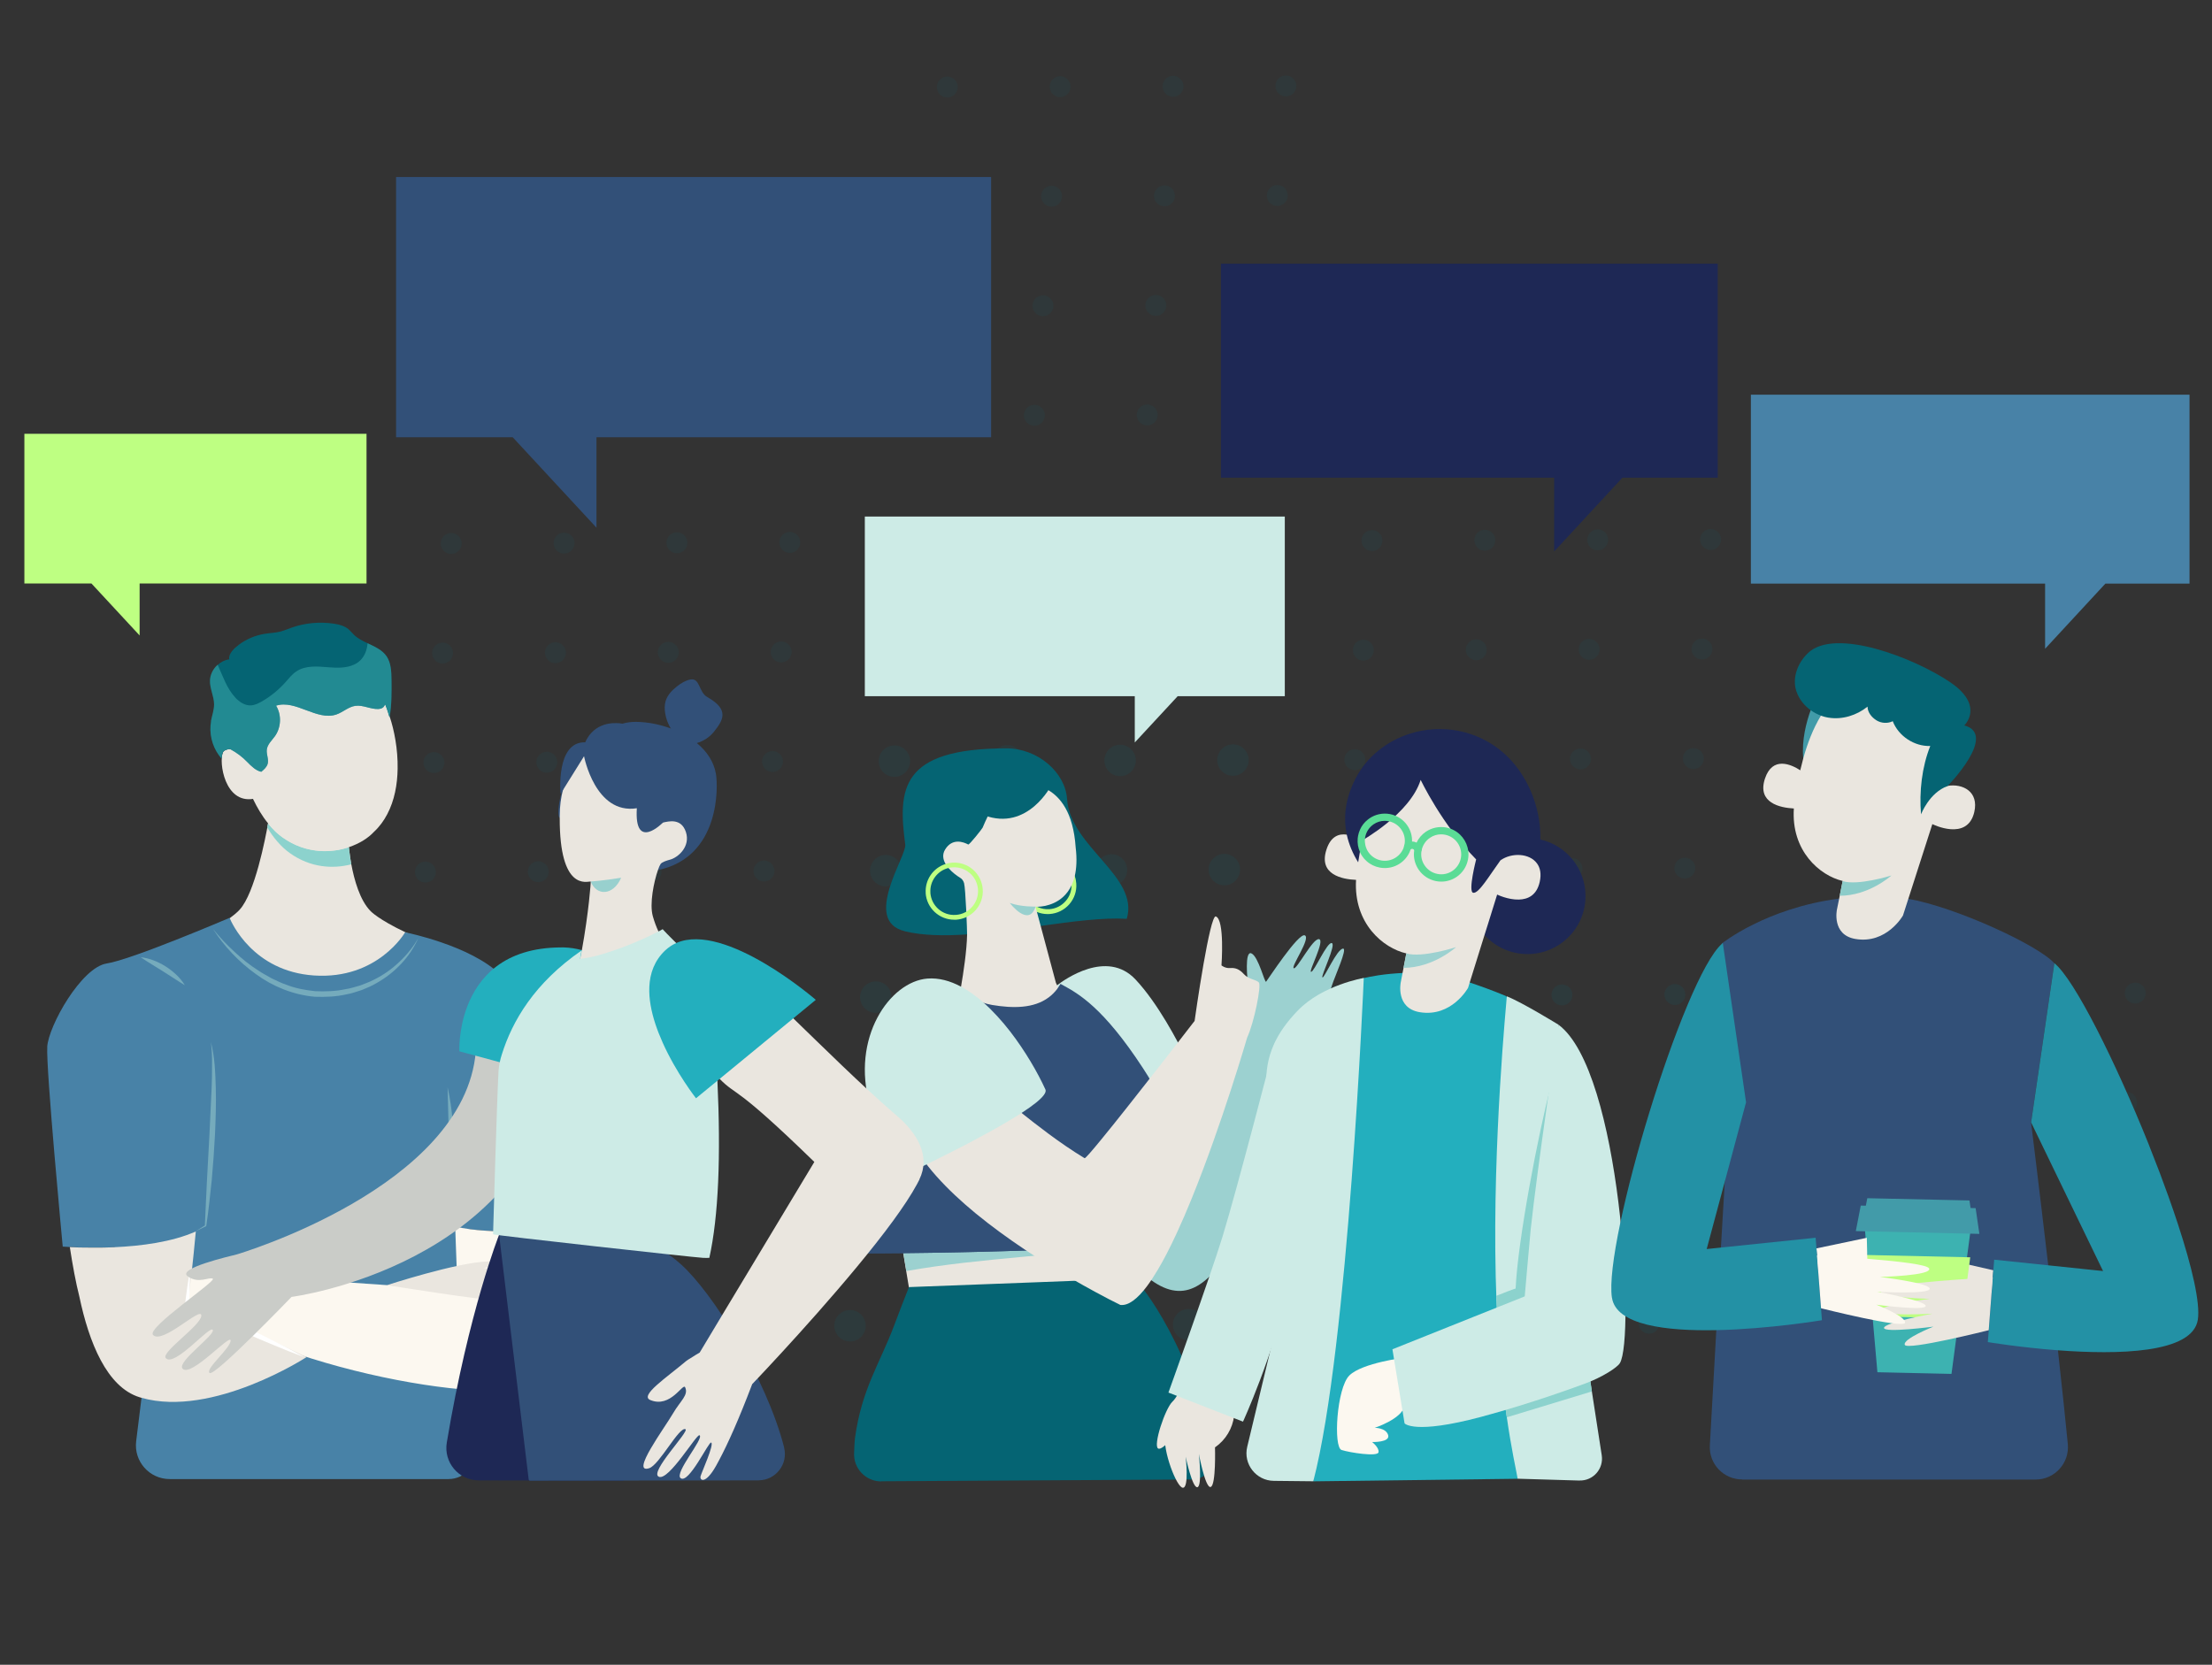 <?xml version="1.0" encoding="UTF-8"?>
<svg xmlns="http://www.w3.org/2000/svg" viewBox="0 0 372 280">
  <rect x="0" y="0" width="372" height="280" fill="#333333" stroke="none"/>
  <defs>
    <style>
      .cls-1, .cls-2 {
        fill: #4882a7;
      }

      .cls-3, .cls-4 {
        fill: #1e2855;
      }

      .cls-5 {
        fill: #23afbe;
      }

      .cls-2, .cls-6, .cls-7, .cls-4, .cls-8 {
        fill-rule: evenodd;
      }

      .cls-9, .cls-6 {
        fill: #beff82;
      }

      .cls-10, .cls-11 {
        mix-blend-mode: multiply;
      }

      .cls-10, .cls-11, .cls-12 {
        opacity: .5;
      }

      .cls-13 {
        stroke-dasharray: 0 18.98;
      }

      .cls-13, .cls-14, .cls-15, .cls-16, .cls-17, .cls-18, .cls-19, .cls-20, .cls-21, .cls-22, .cls-23, .cls-24, .cls-25, .cls-26, .cls-27, .cls-28, .cls-29, .cls-30, .cls-31, .cls-32, .cls-33, .cls-34, .cls-35, .cls-36, .cls-37, .cls-38, .cls-39, .cls-40, .cls-41, .cls-42 {
        fill: none;
        stroke: #056473;
        stroke-linecap: round;
        stroke-linejoin: bevel;
      }

      .cls-13, .cls-14, .cls-15, .cls-17, .cls-18, .cls-19, .cls-21, .cls-22, .cls-23, .cls-25, .cls-26, .cls-27, .cls-29, .cls-30, .cls-31, .cls-32, .cls-33, .cls-34, .cls-35, .cls-37, .cls-39 {
        stroke-width: 3.52px;
      }

      .cls-14 {
        stroke-dasharray: 0 18.98;
      }

      .cls-15 {
        stroke-dasharray: 0 18.98;
      }

      .cls-7, .cls-43 {
        fill: #cdebe6;
      }

      .cls-16 {
        stroke-dasharray: 0 18.98;
      }

      .cls-16, .cls-20, .cls-24, .cls-28, .cls-36, .cls-38, .cls-40, .cls-41, .cls-42 {
        stroke-width: 5.29px;
      }

      .cls-44 {
        fill: #5adc96;
      }

      .cls-45 {
        fill: #8cccc9;
      }

      .cls-46 {
        isolation: isolate;
      }

      .cls-17 {
        stroke-dasharray: 0 18.98;
      }

      .cls-18 {
        stroke-dasharray: 0 18.98;
      }

      .cls-19 {
        stroke-dasharray: 0 18.98;
      }

      .cls-20 {
        stroke-dasharray: 0 18.98;
      }

      .cls-21 {
        stroke-dasharray: 0 18.98;
      }

      .cls-22 {
        stroke-dasharray: 0 18.98;
      }

      .cls-23 {
        stroke-dasharray: 0 18.98;
      }

      .cls-24 {
        stroke-dasharray: 0 18.98;
      }

      .cls-11 {
        fill: #40b1b2;
      }

      .cls-47 {
        fill: #a1d3d2;
      }

      .cls-25 {
        stroke-dasharray: 0 18.98;
      }

      .cls-26 {
        stroke-dasharray: 0 18.98;
      }

      .cls-27 {
        stroke-dasharray: 0 18.98;
      }

      .cls-48 {
        fill: #eae6df;
      }

      .cls-49 {
        fill: #fff;
      }

      .cls-28 {
        stroke-dasharray: 0 18.98;
      }

      .cls-50 {
        fill: #2391a5;
      }

      .cls-51 {
        opacity: .7;
      }

      .cls-52 {
        opacity: .2;
      }

      .cls-29 {
        stroke-dasharray: 0 18.98;
      }

      .cls-30 {
        stroke-dasharray: 0 18.98;
      }

      .cls-31 {
        stroke-dasharray: 0 18.98;
      }

      .cls-32 {
        stroke-dasharray: 0 18.98;
      }

      .cls-33 {
        stroke-dasharray: 0 18.98;
      }

      .cls-34 {
        stroke-dasharray: 0 18.98;
      }

      .cls-35 {
        stroke-dasharray: 0 18.98;
      }

      .cls-37 {
        stroke-dasharray: 0 18.98;
      }

      .cls-38 {
        stroke-dasharray: 0 18.98;
      }

      .cls-40 {
        stroke-dasharray: 0 18.98;
      }

      .cls-41 {
        stroke-dasharray: 0 18.98;
      }

      .cls-42 {
        stroke-dasharray: 0 18.98;
      }

      .cls-53 {
        fill: #98d0ce;
      }

      .cls-54 {
        fill: #9cd1d0;
      }

      .cls-55 {
        fill: #8cd2cd;
      }

      .cls-56 {
        fill: #caccc8;
      }

      .cls-57 {
        fill: #429ba9;
      }

      .cls-58, .cls-8 {
        fill: #325078;
      }

      .cls-59 {
        fill: #3db2b1;
      }

      .cls-60 {
        fill: #fcf8f0;
      }

      .cls-61 {
        fill: #056473;
      }
    </style>
  </defs>
  <g class="cls-46">
    <g id="Ebene_2" data-name="Ebene 2">
      <g class="cls-52">
        <g class="cls-51">
          <g>
            <line class="cls-36" x1="199.89" y1="222.8" x2="199.89" y2="222.8"/>
            <line class="cls-24" x1="180.91" y1="222.86" x2="152.44" y2="222.95"/>
            <line class="cls-36" x1="142.95" y1="222.98" x2="142.95" y2="222.98"/>
          </g>
          <g>
            <line class="cls-36" x1="201.34" y1="204.37" x2="201.34" y2="204.37"/>
            <line class="cls-41" x1="182.36" y1="204.43" x2="153.88" y2="204.53"/>
            <line class="cls-36" x1="144.39" y1="204.56" x2="144.39" y2="204.56"/>
          </g>
          <g>
            <line class="cls-36" x1="202.78" y1="185.95" x2="202.78" y2="185.95"/>
            <line class="cls-42" x1="183.8" y1="186.01" x2="155.33" y2="186.1"/>
            <line class="cls-36" x1="145.84" y1="186.13" x2="145.84" y2="186.13"/>
          </g>
          <g>
            <line class="cls-36" x1="204.23" y1="167.53" x2="204.23" y2="167.53"/>
            <line class="cls-40" x1="185.25" y1="167.59" x2="156.78" y2="167.68"/>
            <line class="cls-36" x1="147.29" y1="167.71" x2="147.29" y2="167.71"/>
          </g>
        </g>
        <g class="cls-51">
          <g>
            <line class="cls-39" x1="277.33" y1="222.55" x2="277.33" y2="222.55"/>
            <line class="cls-15" x1="258.34" y1="222.61" x2="229.87" y2="222.7"/>
            <line class="cls-39" x1="220.38" y1="222.73" x2="220.38" y2="222.73"/>
          </g>
          <g>
            <line class="cls-39" x1="278.77" y1="204.12" x2="278.77" y2="204.12"/>
            <line class="cls-25" x1="259.79" y1="204.18" x2="231.32" y2="204.27"/>
            <line class="cls-39" x1="221.83" y1="204.31" x2="221.83" y2="204.31"/>
          </g>
          <g>
            <line class="cls-39" x1="280.22" y1="185.7" x2="280.22" y2="185.7"/>
            <line class="cls-32" x1="261.24" y1="185.76" x2="232.77" y2="185.85"/>
            <line class="cls-39" x1="223.27" y1="185.88" x2="223.27" y2="185.88"/>
          </g>
          <g>
            <line class="cls-39" x1="281.67" y1="167.27" x2="281.67" y2="167.27"/>
            <line class="cls-31" x1="262.68" y1="167.34" x2="234.21" y2="167.43"/>
            <line class="cls-39" x1="224.72" y1="167.46" x2="224.72" y2="167.46"/>
          </g>
        </g>
        <g class="cls-51">
          <g>
            <line class="cls-36" x1="205.9" y1="146.26" x2="205.9" y2="146.26"/>
            <line class="cls-20" x1="186.92" y1="146.32" x2="158.45" y2="146.41"/>
            <line class="cls-36" x1="148.96" y1="146.44" x2="148.96" y2="146.44"/>
          </g>
          <g>
            <line class="cls-36" x1="207.35" y1="127.84" x2="207.35" y2="127.84"/>
            <line class="cls-16" x1="188.37" y1="127.9" x2="159.9" y2="127.99"/>
            <line class="cls-36" x1="150.41" y1="128.02" x2="150.41" y2="128.02"/>
          </g>
          <g>
            <line class="cls-36" x1="208.8" y1="109.41" x2="208.8" y2="109.41"/>
            <line class="cls-38" x1="189.81" y1="109.47" x2="161.34" y2="109.57"/>
            <line class="cls-36" x1="151.85" y1="109.6" x2="151.85" y2="109.6"/>
          </g>
          <g>
            <line class="cls-36" x1="210.24" y1="90.99" x2="210.24" y2="90.99"/>
            <line class="cls-28" x1="191.26" y1="91.05" x2="162.79" y2="91.14"/>
            <line class="cls-36" x1="153.3" y1="91.17" x2="153.3" y2="91.17"/>
          </g>
        </g>
        <g class="cls-12">
          <g>
            <line class="cls-39" x1="283.34" y1="146.01" x2="283.34" y2="146.01"/>
            <line class="cls-23" x1="264.36" y1="146.07" x2="235.89" y2="146.16"/>
            <line class="cls-39" x1="226.4" y1="146.19" x2="226.4" y2="146.19"/>
          </g>
          <g>
            <line class="cls-39" x1="284.78" y1="127.59" x2="284.78" y2="127.59"/>
            <line class="cls-22" x1="265.8" y1="127.65" x2="237.33" y2="127.74"/>
            <line class="cls-39" x1="227.84" y1="127.77" x2="227.84" y2="127.77"/>
          </g>
          <g>
            <line class="cls-39" x1="286.23" y1="109.16" x2="286.23" y2="109.16"/>
            <line class="cls-30" x1="267.25" y1="109.22" x2="238.78" y2="109.32"/>
            <line class="cls-39" x1="229.28" y1="109.35" x2="229.28" y2="109.35"/>
          </g>
          <g>
            <line class="cls-39" x1="287.68" y1="90.74" x2="287.68" y2="90.74"/>
            <line class="cls-21" x1="268.69" y1="90.8" x2="240.22" y2="90.89"/>
            <line class="cls-39" x1="230.73" y1="90.92" x2="230.73" y2="90.92"/>
          </g>
        </g>
        <g class="cls-12">
          <g>
            <line class="cls-39" x1="354.75" y1="222.3" x2="354.75" y2="222.3"/>
            <line class="cls-17" x1="335.77" y1="222.36" x2="307.3" y2="222.45"/>
            <line class="cls-39" x1="297.81" y1="222.48" x2="297.81" y2="222.48"/>
          </g>
          <g>
            <line class="cls-39" x1="356.2" y1="203.88" x2="356.2" y2="203.88"/>
            <line class="cls-27" x1="337.22" y1="203.94" x2="308.75" y2="204.03"/>
            <line class="cls-39" x1="299.26" y1="204.06" x2="299.26" y2="204.06"/>
          </g>
          <g>
            <line class="cls-39" x1="357.65" y1="185.45" x2="357.65" y2="185.45"/>
            <line class="cls-37" x1="338.67" y1="185.51" x2="310.19" y2="185.61"/>
            <line class="cls-39" x1="300.7" y1="185.64" x2="300.7" y2="185.64"/>
          </g>
          <g>
            <line class="cls-39" x1="359.09" y1="167.03" x2="359.09" y2="167.03"/>
            <line class="cls-26" x1="340.11" y1="167.09" x2="311.64" y2="167.18"/>
            <line class="cls-39" x1="302.15" y1="167.21" x2="302.15" y2="167.21"/>
          </g>
        </g>
        <g class="cls-12">
          <g>
            <line class="cls-39" x1="128.48" y1="146.5" x2="128.48" y2="146.5"/>
            <line class="cls-18" x1="109.5" y1="146.56" x2="81.03" y2="146.65"/>
            <line class="cls-39" x1="71.54" y1="146.68" x2="71.54" y2="146.68"/>
          </g>
          <g>
            <line class="cls-39" x1="129.92" y1="128.08" x2="129.92" y2="128.08"/>
            <line class="cls-13" x1="110.94" y1="128.14" x2="82.47" y2="128.23"/>
            <line class="cls-39" x1="72.98" y1="128.26" x2="72.98" y2="128.26"/>
          </g>
          <g>
            <line class="cls-39" x1="131.37" y1="109.65" x2="131.37" y2="109.65"/>
            <line class="cls-35" x1="112.39" y1="109.72" x2="83.92" y2="109.81"/>
            <line class="cls-39" x1="74.43" y1="109.84" x2="74.43" y2="109.84"/>
          </g>
          <g>
            <line class="cls-39" x1="132.82" y1="91.23" x2="132.82" y2="91.23"/>
            <line class="cls-29" x1="113.84" y1="91.29" x2="85.37" y2="91.38"/>
            <line class="cls-39" x1="75.88" y1="91.41" x2="75.88" y2="91.41"/>
          </g>
        </g>
        <g class="cls-12">
          <g>
            <line class="cls-39" x1="211.91" y1="69.73" x2="211.91" y2="69.73"/>
            <line class="cls-19" x1="192.93" y1="69.79" x2="164.46" y2="69.88"/>
            <line class="cls-39" x1="154.97" y1="69.91" x2="154.97" y2="69.91"/>
          </g>
          <g>
            <line class="cls-39" x1="213.36" y1="51.3" x2="213.36" y2="51.3"/>
            <line class="cls-14" x1="194.38" y1="51.37" x2="165.91" y2="51.46"/>
            <line class="cls-39" x1="156.42" y1="51.49" x2="156.42" y2="51.49"/>
          </g>
          <g>
            <line class="cls-39" x1="214.81" y1="32.88" x2="214.81" y2="32.88"/>
            <line class="cls-33" x1="195.83" y1="32.94" x2="167.35" y2="33.03"/>
            <line class="cls-39" x1="157.86" y1="33.06" x2="157.86" y2="33.06"/>
          </g>
          <g>
            <line class="cls-39" x1="216.25" y1="14.46" x2="216.25" y2="14.46"/>
            <line class="cls-34" x1="197.27" y1="14.52" x2="168.8" y2="14.61"/>
            <line class="cls-39" x1="159.31" y1="14.64" x2="159.31" y2="14.64"/>
          </g>
        </g>
      </g>
      <g>
        <g>
          <g>
            <path class="cls-48" d="M150.61,203.04l1.29,7.72.95,5.74.33,1.95,22.65-.68,7.47-.22,4.01-.12,2.84-.09s.12-.85.3-2.07c.01-.08.03-.15.04-.23.21-1.43.51-3.29.78-4.83.04-.24.08-.47.13-.69.03-.13.05-.26.08-.38.09-.45.18-.85.25-1.16.04-.15.07-.28.1-.38.04-.11.07-.2.1-.25l-18.97-1.98-9.49-.99-12.85-1.34Z"/>
            <path class="cls-54" d="M191.46,209.13c.18-.91.34-1.58.46-1.79l-41.3-4.31,1.8,10.75c12.89-2.29,26.12-2.52,39.04-4.65Z"/>
          </g>
          <g>
            <path class="cls-61" d="M148.21,249.14l52.21-.3c2.52-.01,4.35-2.39,3.74-4.83-5.17-20.58-13.36-28.98-13.36-28.98h-.32s-4.27.18-4.27.18l-12.48.48-20.86.79s0,.02-.01.03c0,.02-.02.05-.04.09-.01.03-.03.06-.04.09-.16.41-.56,1.4-1.11,2.83-.01.03-.02.05-.03.08-.31.82-.68,1.77-1.08,2.84-.05.13-.1.26-.15.4-2.46,6.56-5.48,10.71-6.63,19.07-.08.6-.14,2.41-.14,2.41-.16,2.64,1.95,4.86,4.59,4.84Z"/>
            <path class="cls-49" d="M191.26,221.43l-.34.2"/>
            <g>
              <g>
                <path class="cls-54" d="M171.87,185.19c.9,4.02,2.98,8.78,5.57,13.58,3.24,6.01,7.28,12.1,10.79,16.91.08.11.16.22.24.32,2.79,3.8.82-4.73,2.22-3.27,6.41,6.67,10.73,5.31,15.32-1.12,9.66-13.52,12.24-25.57,12.88-31.94l.35-1.71s2.81-6.07,4.76-12.22c.5-1.57,2.65-6.24,1.87-6.19-1.05.06-3.19,5.08-3.47,4.84-.28-.25,2.37-5.56,1.57-5.77-.8-.21-2.94,4.81-3.47,4.84-.52.03,2.39-5.3,1.33-5.5-1.06-.2-3.71,5.12-4.25,4.89-.54-.23,2.93-5.07,1.85-5.53-1.07-.46-6.26,7.52-6.5,7.79-.24.28-1.28-4.24-2.48-4.76-1.15-.5-.73,4.33-.47,5.75.88,4.87.36-.56-1.07,7.69-.24.8-.57,1.81-.95,2.96-2.31,6.78-6.91,18.68-9.3,24.73,0,0-1.26-4.01-3.39-8.96-.35-.81-.73-1.66-1.12-2.51-3.97-8.54-10.14-18.3-16.8-15.62-.7.09-1.33.24-1.9.44-.31.11-.61.23-.87.37-.05.02-.09.04-.13.07,0,0-.01,0-.02.01-.64.34-1.18.78-1.61,1.29-1.62,1.94-1.78,4.99-.95,8.63Z"/>
                <path class="cls-43" d="M177.63,165.85l.24.39h0s.57.92.57.92l11.26,17.95,4.15,6.62,2.46-3.95,4.09-6.59.32-.52s-.39-.89-1.07-2.29c-1.63-3.36-4.96-9.66-8.68-13.63-4.83-5.17-12.05.08-13.19.96-.1.08-.16.13-.16.13Z"/>
              </g>
              <g>
                <path class="cls-61" d="M152.14,156.63c3,.73,6.62.79,10.5.53,4-.26,8.27-.87,12.39-1.43,5.39-.75,10.52-1.43,14.46-1.19,2.15-7.14-9.5-12.06-10.04-20.16-.3-4.46-4.9-8.51-10.19-8.51-17.93,0-18.25,6.9-17.02,16.18.26,1.95-7.3,12.82-.09,14.57Z"/>
                <path class="cls-61" d="M161.57,147.44s-5.05-2.56-3.73-7.09c3.32-11.36,8.94-4.4,8.94-4.4l-5.21,11.48Z"/>
                <path class="cls-9" d="M171.39,149.24c.08,1.21.59,2.3,1.45,3.13.06.06.12.12.18.18.36.31.76.57,1.19.76h0c.06.03.12.06.18.08.57.23,1.17.35,1.8.35.11,0,.21,0,.33-.01,1.28-.09,2.45-.67,3.3-1.63.85-.97,1.27-2.2,1.18-3.49-.03-.44-.11-.86-.26-1.26-.27-.78-.74-1.48-1.38-2.03-.97-.85-2.2-1.26-3.48-1.18-1.28.08-2.46.67-3.3,1.63-.85.97-1.26,2.2-1.18,3.48ZM173.18,146.28c.71-.81,1.68-1.29,2.75-1.36,1.07-.07,2.1.28,2.91.99.81.7,1.29,1.68,1.36,2.75,0,.08,0,.15,0,.23.01.99-.33,1.93-.99,2.67-.7.8-1.68,1.29-2.75,1.36-.67.04-1.32-.08-1.92-.35-.06-.03-.12-.06-.18-.09-.05-.02-.1-.05-.14-.08-.24-.13-.46-.28-.67-.46-.8-.7-1.29-1.68-1.36-2.75-.07-1.07.28-2.1.99-2.91Z"/>
                <path class="cls-48" d="M159.01,145.3c.03.07.08.13.12.2.11.17.24.33.37.49.63.74,1.45,1.33,1.96,1.64.33.19.56.52.67.91.26.94.52,8,.51,8.62-.04,2.67-.63,6.54-1.02,8.79-.06.38-.12.71-.18.98-.09.53-.15.84-.15.84,0,0,4.17,3.2,8.61,5.75,2.25,1.3,4.58,2.42,6.47,2.89,3.8.93,5.85-.81,2.08-9.24-.14-.32-.3-.65-.45-.99-.01-.02-.03-.04-.03-.06-.06-.13-.13-.25-.18-.38-.07-.14-.14-.29-.21-.43l-2.56-9.56-.63-2.34-.07-.28-.17-.62s.08,0,.21,0c.06,0,.13,0,.21,0,1.1-.04,4.15-.46,5.63-3.59.04-.08.07-.16.11-.24.17-.4.31-.83.43-1.31.3-1.27.4-2.86.16-4.83-.4-6.02-2.69-8.5-4.56-9.62-.88-.53-1.67-.75-2.13-.89-1.06-.34-3.96-2.13-7.41,3.96-.23.41-.47.87-.71,1.36-.28.57-.56,1.19-.84,1.86-.08.19-2.24,2.93-2.42,2.83-.76-.41-2.67-1.16-3.89.85-.51.84-.35,1.69.09,2.44Z"/>
                <path class="cls-53" d="M174.16,152.48s-2.39.08-4.34-.61c0,0,3.17,4.21,4.34.61Z"/>
                <path class="cls-61" d="M176.84,132.02s-3.96,7.87-11.34,5.1c0,0,3.16-17.73,11.34-5.1Z"/>
                <path class="cls-9" d="M155.67,150.2c.17,2.54,2.29,4.49,4.8,4.49.11,0,.21,0,.32,0,.58-.04,1.14-.18,1.65-.41.63-.28,1.19-.69,1.65-1.22.85-.97,1.27-2.21,1.18-3.49s-.67-2.46-1.63-3.3c-.36-.31-.75-.57-1.18-.76-.72-.33-1.5-.47-2.3-.42-.4.03-.78.1-1.14.23-.01,0-.03,0-.04.01-2.04.66-3.45,2.64-3.3,4.89ZM156.47,150.14c-.13-1.96,1.19-3.69,3.03-4.15.03-.01.05-.02.08-.02.2-.05.41-.08.62-.09.67-.05,1.33.08,1.92.35.36.16.68.37.99.63.8.71,1.29,1.68,1.36,2.76.07,1.07-.28,2.1-.99,2.91-.32.36-.7.67-1.12.89-.5.27-1.05.43-1.63.46-2.22.16-4.12-1.53-4.27-3.74Z"/>
              </g>
              <path class="cls-58" d="M143.9,209.52c.04.41.09.84.17,1.29.92,0,1.83,0,2.73-.01.45,0,.9,0,1.35,0,1.27,0,2.52-.02,3.75-.03h0c3.13-.03,6.16-.08,9.05-.14.65-.01,1.29-.03,1.92-.04.72-.02,1.44-.03,2.15-.05.35,0,.7-.02,1.05-.03.9-.03,1.78-.04,2.65-.07,2.17-.06,4.23-.13,6.18-.19.3-.01.6-.03.9-.03.51-.02,1-.04,1.49-.06,4-.14,7.47-.3,10.28-.44,1.44-.07,2.71-.14,3.79-.19.18-.01.36-.02.53-.03,2.54-.14,3.92-.24,3.92-.24.07-1.42.17-2.74.3-3.97.02-.23.04-.46.07-.69.73-6.66,1.93-11.04.11-16.8-.53-1.68-1.31-3.48-2.44-5.48-.48-.85-1.03-1.75-1.65-2.69-6.67-10.2-10.83-12.49-13.41-13.91-.15-.09-.3-.16-.44-.24l-.22.35c-.06.1-.13.2-.2.3l-.09.13s-.01.02-.01.03c-.44.58-.93,1.07-1.46,1.46-2.51,1.88-6.02,1.86-9.5,1.28-.53-.09-1.04-.22-1.51-.38-2.1-.68-3.64-1.8-3.95-1.7-.03,0-.05.03-.06.08-.29.04-.6.1-.92.18-1.78.45-3.95,1.48-5.86,2.54-.49.27-.96.54-1.41.8-.15.09-.3.18-.44.26-.99.6-1.81,1.12-2.32,1.46-.08.05-.14.09-.2.13-.24.16-.38.25-.38.25-.05.4-.09.78-.14,1.17-.19,1.62-.4,3.15-.59,4.61-.51,3.72-1.02,6.94-1.51,9.73-.08.46-.16.92-.24,1.36-.14.83-.3,1.62-.44,2.37-1.11,5.76-2.05,9.4-2.59,12.22-.06.3-.11.6-.16.88-.03.14-.04.28-.07.41-.23,1.51-.32,2.8-.21,4.14Z"/>
              <path class="cls-58" d="M143.9,209.52c.04.41.09.84.17,1.29.92,0,1.83,0,2.73-.01.45,0,.9,0,1.35,0,1.27,0,2.52-.02,3.75-.03h0c3.13-.03,6.16-.08,9.05-.14.65-.01,1.29-.03,1.92-.04.72-.02,1.44-.03,2.15-.05.35,0,.7-.02,1.05-.03.9-.03,1.78-.04,2.65-.07,2.17-.06,4.23-.13,6.18-.19.3-.01.6-.03.9-.03.51-.02,1-.04,1.49-.06.38-.01.75-.03,1.12-.04-1.89-1.51-3.72-3.08-5.49-4.74-.38-.36-.76-.72-1.13-1.09-3.59-3.52-6.89-7.4-9.53-11.69-.43-.72-.85-1.44-1.25-2.17-3.52-6.5-4.26-13.29-6.32-20.26-.04-.15-.08-.3-.11-.44-.49.27-.96.54-1.41.8-.15.09-.3.18-.44.26-.99.6-1.81,1.12-2.32,1.46-.08.05-.14.09-.2.13-.24.16-.38.25-.38.25-.05.4-.09.78-.14,1.17-.2,1.6-.4,3.12-.6,4.56-.51,3.75-1.02,6.98-1.5,9.78-.08.46-.16.92-.24,1.36-.14.83-.3,1.62-.44,2.37-1.12,5.94-2.05,9.52-2.59,12.22-.06.3-.11.6-.16.88-.03.14-.05.28-.07.41-.25,1.51-.34,2.77-.21,4.14Z"/>
            </g>
            <g>
              <path class="cls-48" d="M152.91,191.2s.01.03.02.04c2.12,4.46,6.34,8.88,11.15,12.84,2.64,2.17,5.46,4.21,8.21,6.05,2.14,1.43,4.23,2.74,6.17,3.9.42.25.83.49,1.23.73,1.67.97,3.2,1.83,4.48,2.52.92.5,1.72.92,2.37,1.26,1.18.61,1.87.94,1.87.94,1.36.17,2.89-1.03,4.47-3.13.61-.82,1.23-1.77,1.86-2.83.99-1.67,1.99-3.61,2.97-5.72.12-.27.25-.53.37-.8.73-1.6,1.46-3.27,2.16-5,.06-.15.12-.29.18-.44,5.1-12.53,9.31-27.02,9.31-27.02,1.2-2.6,2.44-8.83,1.97-9.31-.47-.48-1.73-.52-2.49-1.37-.76-.84-1.43-1.11-2.31-1.04-.89.07-1.48-.45-1.48-.45,0,0,.57-7.7-.95-8.23-.5-.17-1.33,3.8-2.07,8-.81,4.64-1.5,9.57-1.5,9.57,0,0-1.98,2.57-4.65,6-.14.18-.28.36-.42.54-1.09,1.39-2.27,2.9-3.47,4.42-.94,1.2-1.89,2.41-2.81,3.57-1.59,2.02-3.1,3.89-4.32,5.38-1.62,1.98-2.72,3.25-2.83,3.18-2.11-1.28-4.12-2.67-6.04-4.09-6.83-5.05-12.47-10.42-16.78-12.34-3.13-1.39-5.55-.97-7.21,2.73-1.47,3.28-1.08,6.69.53,10.09Z"/>
              <path class="cls-43" d="M146.3,185.94c.38,1.31.73,2.49,1.07,3.56,2.02,6.35,3.37,8.78,3.37,8.78,0,0,2.53-1.17,5.98-2.88,1.69-.84,3.61-1.8,5.56-2.81,4.64-2.42,9.47-5.13,11.93-7.11,1.19-.96,1.83-1.75,1.6-2.24-1.32-2.89-3.4-6.47-5.91-9.73-1.39-1.79-2.91-3.47-4.51-4.89-1.21-1.07-2.48-1.99-3.77-2.67-1.85-.99-3.75-1.51-5.66-1.36-6.3.5-12.93,9.95-9.65,21.35Z"/>
            </g>
          </g>
        </g>
        <g>
          <g>
            <g>
              <g>
                <path class="cls-48" d="M31.8,158.2c3.8,4.34,8.16,7.7,13.59,10.07.76.19,1.52.35,2.3.5,5.8,1.08,12.67,1.77,18.29-.42,2.26-.88,6.09-3.56,8.31-6.56.18-.74.36-1.49.53-2.23-1.7-.63-3.18-1.22-4.47-1.77h0c-.78-.35-1.49-.66-2.13-.97-4.6-2.18-5.87-3.55-5.87-3.55-1.84-1.83-2.79-5.34-3.27-7.91-.07-.41-.14-.8-.19-1.15-.03-.22-.06-.43-.08-.63-.02-.12-.03-.24-.05-.35-.04-.32-.07-.57-.09-.73h0c-.01-.14-.01-.21-.01-.21l-6.72.43-6.75-4.89s-.04.24-.11.67h0c-.46,2.57-2.22,11.7-4.76,14.48,0,0-.44.54-1.67,1.44-.68.5-1.6,1.11-2.83,1.8-1.08.6-2.41,1.28-4.01,1.98Z"/>
                <path class="cls-55" d="M44.95,139.2c1.02,1.67,2.27,3.2,3.79,4.28,3.44,2.47,7.25,2.7,10.33,1.89-.07-.41-.14-.8-.19-1.15-.03-.22-.06-.43-.08-.63-.02-.12-.03-.24-.05-.35-.04-.32-.06-.58-.07-.74,0,0,0,0-.01,0-.09.03-.18.06-.27.08-.15.05-.31.1-.48.14-.19.05-.38.1-.57.14-.28.07-.56.12-.85.16-.11.02-.21.03-.32.04-.14.02-.29.04-.43.04-.17.02-.34.03-.51.04-.24.01-.47.02-.71.02s-.48-.01-.72-.03c-2.07-.14-4.25-.81-6.3-2.28-.34-.24-.66-.51-.98-.79-.11-.1-.21-.19-.31-.29-.4-.39-.79-.82-1.15-1.27-.03.2-.08.43-.13.7Z"/>
              </g>
              <g>
                <path class="cls-1" d="M7.95,176.07c-.24,3.57,2.6,33.6,2.6,33.6,0,0,.43.04,1.19.07.28.02.61.03.97.04.11,0,.23,0,.34.02h.04c.13,0,.26,0,.41.02.05,0,.1,0,.16,0,.23,0,.47.01.73.01.61.01,1.29.02,2.01.01.36,0,.73,0,1.11-.01h0c.22,0,.45-.01.68-.02.36-.01.72-.02,1.09-.04,2.97,12.4,5.67,22.89,5.67,22.89l-1.15,2.44-.9,7.3c-.42,3.39,2.23,6.37,5.64,6.37h46.88c2.79,0,4.94-2.47,4.55-5.23l-1.03-7.37v-2.4s0-6.92,0-6.92v-8.62s.01-2.94.01-2.94v-.27s0-2.5,0-2.5v-5.78s0,0,0,0c.42.06.86.11,1.29.15.93.09,1.89.15,2.85.19,3.84.16,7.85-.03,10.39-.2.79-.05,1.44-.1,1.91-.14.12-.01.22-.02.3-.03.33-.03.51-.05.51-.05,0,0-.2-8.75-.83-15.68-.3-3.21-1.61-8.18-3.46-13.08-2.13-5.65-4.95-11.23-7.7-13.92-2.57-2.52-6.59-4.31-9.97-5.47-3.07-1.06-5.62-1.6-6.05-1.69-.04,0-.06-.01-.06-.01h0s-4.59,7.98-15.32,7.26c-10.29-.69-13.9-8.97-14.18-9.65l-.02-.04s0,0-.01,0c-.59.25-16.47,7.03-20.65,7.67-4.26.66-9.77,10.44-10.01,14.03Z"/>
                <g class="cls-10">
                  <path class="cls-47" d="M76.54,205.92c.28-3.86.19-7.71.02-11.56-.1-1.92-.22-3.85-.42-5.77-.19-1.92-.43-3.84-.87-5.73.08,1.93.08,3.85.15,5.77.05,1.92.13,3.84.21,5.76.1,1.92.2,3.84.36,5.76.13,1.92.34,3.84.55,5.76Z"/>
                  <path class="cls-47" d="M32.87,207.1c.59-.27,1.18-.55,1.76-.84.03-.02.05-.05.06-.08h0c.39-2.57.65-5.14.92-7.7.23-2.57.42-5.15.55-7.73.11-2.58.2-5.17.13-7.75-.08-2.58-.16-5.2-.82-7.71.15,1.29.22,2.56.19,3.85.01,1.28-.02,2.57-.07,3.86l-.36,7.71-.42,7.72c-.1,2.58-.27,5.15-.36,7.73l.06-.09c-.55.34-1.1.69-1.65,1.04Z"/>
                  <path class="cls-47" d="M31.09,165.71c-.79-1.3-1.95-2.33-3.21-3.15-1.28-.8-2.7-1.4-4.22-1.56,1.26.86,2.5,1.57,3.72,2.35,1.23.76,2.41,1.58,3.71,2.36Z"/>
                  <path class="cls-47" d="M70.39,157.7c-.86,1.53-1.96,2.9-3.23,4.08-1.25,1.2-2.67,2.2-4.2,2.96-.76.41-1.57.69-2.36,1-.83.22-1.63.52-2.49.63-1.67.37-3.41.41-5.1.34-1.69-.18-3.38-.48-4.97-1.13-.82-.26-1.57-.68-2.36-1.03-.74-.44-1.52-.82-2.23-1.31-1.46-.92-2.81-2.02-4.08-3.21-1.28-1.17-2.48-2.45-3.57-3.82,1.89,2.95,4.35,5.57,7.24,7.63,2.85,2.1,6.31,3.49,9.89,3.81,1.8.06,3.6,0,5.35-.41.88-.14,1.73-.47,2.58-.73.83-.34,1.66-.68,2.43-1.14,3.11-1.74,5.7-4.44,7.09-7.67Z"/>
                </g>
              </g>
            </g>
            <g>
              <g>
                <path class="cls-60" d="M95.29,220.92c.27-3.18.37-8.28.11-14.19-2.91.25-13.02.96-18.85-.43l.39,10.69,18.35,3.93"/>
                <path class="cls-60" d="M76.94,216.99l-45.28-3.19-.2,5.1c17.24,12.31,56.56,18.52,60.57,13.06,0,0,1.76-.62,3.03-9.05.08-.53.16-1.2.22-1.99l-18.35-3.93Z"/>
                <path class="cls-48" d="M65.06,216.16s11.72-3.82,16.86-3.98c5.14-.16-.64,1.12-.64,1.12,0,0,5.78,0,5.62.64-.16.64-1.28,1.12-1.28,1.12l.64,1.28-4.98.32s2.57,1.6,1.77,1.93c-.8.32-17.98-2.44-17.98-2.44Z"/>
                <path class="cls-48" d="M11.74,209.74c.48,3.11,1.01,5.99,1.61,8.36,1.61,7.66,4.61,15.21,10.13,16.91.11.03.2.06.31.09,12.01,3.41,27.79-6.86,27.79-6.86l-3.77-1.78-13.41-6.37-2.61-1.24-.14-.07s.09-.66.23-1.82c.1-.81.23-1.87.37-3.12.2-1.86.45-4.16.68-6.72-3.99,1.79-9.25,2.45-13.67,2.65-.37.02-.74.03-1.09.04-.23,0-.46.01-.68.02h0c-.38,0-.75.01-1.11.01-.72,0-1.4,0-2.01-.01-.26,0-.5,0-.73-.01-.06,0-.11,0-.16,0-.14,0-.28-.01-.41-.01h-.04c-.11-.01-.23-.01-.34-.02-.36-.01-.69-.02-.97-.04Z"/>
              </g>
              <path class="cls-49" d="M51.14,228.24c-1.58-.89-3.17-1.73-4.79-2.54-1.61-.83-3.23-1.62-4.86-2.39-3.26-1.54-6.55-3.03-9.89-4.4l.18.31c.04-.94.11-1.87.12-2.81.02-.94.06-1.87.05-2.81-.17.92-.29,1.85-.44,2.78-.15.93-.24,1.86-.37,2.79-.02.13.05.25.16.3h.02c3.21,1.66,6.48,3.19,9.78,4.66,1.65.73,3.3,1.45,4.98,2.13,1.66.7,3.34,1.36,5.04,1.99Z"/>
            </g>
          </g>
          <g>
            <path class="cls-48" d="M42.55,134.38c.69,1.44,1.52,2.86,2.53,4.1h0c.36.46.75.88,1.15,1.27.1.1.2.19.31.29.32.29.64.55.98.79,2.05,1.47,4.23,2.14,6.3,2.28.24.02.48.02.72.03.24,0,.47,0,.71-.02.17,0,.34-.01.51-.04.14,0,.29-.02.43-.04.11-.01.22-.03.32-.04.29-.04.58-.09.85-.16.19-.04.38-.09.57-.14.17-.04.33-.09.48-.14.09-.02.18-.05.27-.08h0s.01,0,.01,0c1.78-.6,3.25-1.54,4.19-2.56.94-.87,1.67-1.88,2.24-2.97,1.23-2.32,1.71-5.03,1.75-7.64.06-3.33-.59-6.55-1.31-8.7-.04-.1-.06-.2-.1-.3-.02-.05-.04-.11-.06-.16,0-.01,0,0,0,0,0-.01,0-.01,0-.01t0-.01c-.09-.33-.2-.64-.31-.96-.09-.23-.18-.48-.27-.71-.12-.3-.25-.61-.4-.91-1.17-2.4-2.85-4.35-4.82-5.78-3.9-2.82-8.93-3.54-13.25-1.45-3.1,1.5-5.28,4.2-6.33,7.38-.87,2.62-.96,5.55-.2,8.44-.3-.09-.69-.17-1.09-.17-.08,0-.16,0-.24.02h-.11c-.05.03-.1.04-.15.05-.08.02-.15.05-.23.08-.04.02-.09.04-.13.06-.02,0-.04.01-.06.03-.04.03-.08.05-.12.08-.05.04-.1.09-.15.16-.02.04-.05.08-.06.13-.7,1.64.32,8.58,5.1,7.78Z"/>
            <g>
              <path class="cls-61" d="M35.5,121.3c-.36,1.99.13,4.09,1.31,5.72.14.2.29.4.45.59.02-.42.09-.76.2-1.01.01-.05.03-.09.06-.13.04-.08.09-.13.14-.17.04-.03.08-.05.13-.07.02-.02.04-.03.06-.03.04-.03.09-.05.13-.06.08-.04.15-.06.23-.08l.15-.03h.11c.09-.03.17-.03.24-.03,1.07.57,2.05,1.3,2.89,2.18.64.66,1.44,1.45,2.34,1.63.44-.37.91-.77,1.07-1.33.22-.78-.24-1.6-.14-2.41.11-.89.87-1.55,1.38-2.27,1.04-1.48,1.12-3.56.18-5.11,3.28-1.06,6.84,2.58,10.11,1.49,1.12-.37,2.03-1.29,3.2-1.46,1.32-.19,2.59.6,3.92.53.24-.02.5-.07.7-.22.16-.11.27-.27.36-.44.02-.03.03-.07.06-.1.09.23.18.48.27.71.11.32.21.63.31.96t0,.01s0,0,0,.01c0,0,0,0,0,0h0c.02.05.04.11.05.16.04.1.07.21.1.32v-.02c.38-2.08.35-4.23.33-6.35-.02-1.34-.07-2.78-.82-3.9-.74-1.09-1.99-1.62-3.2-2.2-.84-.39-1.66-.8-2.31-1.44-.31-.3-.58-.64-.91-.93-.68-.56-1.57-.79-2.44-.92-2.36-.36-4.82-.14-7.07.65-.66.24-1.32.51-2.01.69-.83.21-1.7.22-2.54.36-1.59.25-3.13.9-4.41,1.87-.76.57-1.74,1.49-1.58,2.43-.72.09-1.4.43-1.94.93-.77.68-1.28,1.68-1.29,2.72-.02,1.33.68,2.58.69,3.91.01.97-.35,1.9-.53,2.87Z"/>
              <path class="cls-11" d="M35.5,121.3c-.36,1.99.13,4.09,1.31,5.72.14.2.29.4.45.59.02-.42.09-.76.2-1.01.01-.05.03-.09.06-.13.04-.08.09-.13.14-.17.04-.03.08-.05.13-.07.02-.02.04-.03.06-.03.04-.03.09-.05.13-.06.08-.04.15-.06.23-.08l.15-.03h.11c.09-.03.17-.03.24-.03,1.07.57,2.05,1.3,2.89,2.18.64.66,1.44,1.45,2.34,1.63.44-.37.91-.77,1.07-1.33.22-.78-.24-1.6-.14-2.41.11-.89.87-1.55,1.38-2.27,1.04-1.48,1.12-3.56.18-5.11,3.28-1.06,6.84,2.58,10.11,1.49,1.12-.37,2.03-1.29,3.2-1.46,1.32-.19,2.59.6,3.92.53.24-.02.5-.07.7-.22.16-.11.27-.27.36-.44.02-.03.03-.07.06-.1.09.23.18.48.27.71.11.32.21.63.31.96t0,.01s0,0,0,.01c0,0,0,0,0,0h0c.02.05.04.11.05.16.04.1.07.21.1.32v-.02c.38-2.08.35-4.23.33-6.35-.02-1.34-.07-2.78-.82-3.9-.74-1.09-1.99-1.62-3.2-2.2-.09,1.08-.47,2.16-1.27,2.92-.3.29-.64.51-1.01.67-1.27.6-2.85.57-4.29.45-1.86-.15-3.89-.35-5.43.71-.71.47-1.24,1.16-1.81,1.8-1.13,1.27-2.45,2.35-3.91,3.2-.6.35-1.27.69-1.96.7-.81.02-1.56-.38-2.18-.93-.15-.12-.29-.26-.41-.41-1.42-1.54-2.08-3.59-2.95-5.5-.77.68-1.28,1.68-1.29,2.72-.02,1.33.68,2.58.69,3.91.01.97-.35,1.9-.53,2.87Z"/>
            </g>
          </g>
        </g>
        <g>
          <path class="cls-48" d="M228.04,147.99c.89.04,1.53-.02,1.53-.02l.1-1.15.17-1.99.15-1.75h0s.08-.96.08-.96c0,0-.19-.16-.51-.38-.13-.1-.29-.2-.48-.32-.02-.01-.04-.03-.06-.04-.2-.13-.44-.26-.69-.39-.55-.28-1.18-.53-1.83-.61-1.34-.2-2.71.28-3.43,2.53-1.36,4.2,2.65,4.98,4.98,5.08Z"/>
          <path class="cls-3" d="M247.1,150.76c.01,1.91.57,3.7,1.54,5.19.3.47.64.92,1.02,1.33,1.8,1.97,4.39,3.2,7.27,3.19,5.39-.03,9.74-4.42,9.71-9.81-.02-4.62-3.26-8.48-7.59-9.46-.72-.17-1.46-.26-2.23-.25-.45,0-.9.04-1.34.1-.77.1-1.52.31-2.21.59-2.67,1.06-4.76,3.26-5.67,6v.02c-.33.97-.5,2.02-.49,3.1Z"/>
          <path class="cls-5" d="M219.77,201.94l1.09,47.21,34.37-.43s1.91-31.53,1.74-37.96c-.38-15.07-1.36-40.63-3.57-43.1-.07-.08-.14-.13-.22-.17-2.11-.88-4.21-1.64-6.01-2.24-2.94-.99-5.06-1.57-5.06-1.57-2.21-.12-4.29-.13-6.24-.03-1.39.07-2.72.19-3.99.38-.13.01-.25.03-.37.06-.75.12-1.47.26-2.17.42h-.02c-2.86.67-6.41,3.03-8.87,4.91-.65.49-3.53,6.19-3.6,11.77-.13,9.5,2.91,20.76,2.91,20.76Z"/>
          <path class="cls-3" d="M226.49,140.38c.36,1.65,1.02,3.2,1.91,4.64.38.62.81,1.22,1.26,1.8,2.09,2.66,4.86,4.89,7.61,6.64,3.28,2.09,7.11,3.33,10.81,2.62.19-.04.37-.08.56-.12.55-.14,1.08-.32,1.61-.54,1.99-.85,3.77-2.29,5.21-4.11,1.38-1.74,2.43-3.84,3.03-6.09.17-.63.3-1.26.39-1.91.1-.7.16-1.41.17-2.11.12-5.58-2.31-11.17-6.21-14.58-4.39-3.84-10.42-4.92-15.74-3.22-3.74,1.19-7.24,3.79-9.18,7.64-1.71,3.38-2.03,6.51-1.42,9.34Z"/>
          <path class="cls-48" d="M236.51,160.35l-.47,2.44-.17.86-.31,1.62s-.87,4.29,3.19,4.97c5.4.9,8.14-4.09,8.14-4.09l.28-.91,2.48-7.96.59-1.87,1.54-4.95s1.84.9,3.67.84c1.49-.04,2.98-.7,3.49-2.97.3-1.35.08-2.38-.46-3.11-1.27-1.74-4.26-1.84-6.13-.53,0,0,0,0,0-.01.04-.12.51-1.3.91-3.03,1.06-4.66,1.55-13.26-8.29-15.42-8.73-1.92-12.91,5.1-14.95,11.62-.38,1.2-.68,2.39-.92,3.49h0s-.01.06-.02.09c-.14.65-.27,1.27-.38,1.85-.12.63-.21,1.22-.29,1.74-.1.69-.18,1.28-.24,1.73-.06.43-.1.84-.12,1.25-.43,7.3,4.55,11.48,8.47,12.36Z"/>
          <path class="cls-54" d="M236.04,162.79c5.05-.03,8.83-3.49,8.83-3.49,0,0-5.67,1.85-8.37,1.06l-.47,2.44Z"/>
          <path class="cls-3" d="M229.01,141.39s8.11-4.5,9.91-10.22c0,0,3.54,7.49,9.33,13.38,0,0-1.42,5.47-.49,5.61.94.14,2.63-2.78,4.59-5.48,1.96-2.7,4.55-5.01,4.55-5.01l-5.37-12.69-4.13-2.07-5.19-.95-4.92,1.38-4.01,1.91-3.65,5.14-1.35,4.37.73,4.63Z"/>
          <path class="cls-43" d="M265.63,249.01c2.3.07,4.09-1.97,3.74-4.24l-1.91-12.36-2.44-19.04-2.92-41.02s-6.09-3.75-8.7-4.78v.08c-.02.65-2.4,24.21-1.86,47.03.47,20.13,3.18,31.05,3.69,34.03l10.4.31Z"/>
          <path class="cls-43" d="M229.35,164.5s-2.6,62.17-8.49,84.64l-6.64-.07c-2.98-.03-5.17-2.83-4.47-5.73l7.05-29.4,2.33-20.91s-5.78-4.76-6.14-10.13c-.36-5.37,1.8-9.33,5.23-12.9,4.17-4.35,11.13-5.51,11.13-5.51Z"/>
          <g>
            <path class="cls-44" d="M237.78,143.7c0,.91.28,1.8.8,2.57.69,1.01,1.73,1.69,2.94,1.93.29.06.59.08.89.08.9,0,1.78-.27,2.55-.79,1.01-.69,1.69-1.73,1.92-2.94.09-.48.1-.95.04-1.41-.2-1.7-1.36-3.19-3.02-3.77-.22-.08-.44-.14-.68-.19-1.2-.22-2.42.03-3.44.72-.68.47-1.22,1.1-1.56,1.84-.17.35-.29.72-.36,1.11-.01.05-.02.1-.02.15-.04.24-.06.48-.06.72ZM239.07,143.06c.17-.88.67-1.64,1.41-2.15.56-.38,1.2-.58,1.87-.58.21,0,.43.02.65.06,1.82.35,3.02,2.1,2.68,3.93-.35,1.82-2.1,3.03-3.93,2.67-.88-.17-1.64-.67-2.15-1.41-.51-.74-.7-1.64-.53-2.52Z"/>
            <path class="cls-44" d="M228.69,143.28c.11.25.24.49.4.72.21.31.45.59.73.83.61.56,1.38.93,2.21,1.09.29.06.59.08.88.08,1.96,0,3.73-1.28,4.33-3.17.06-.18.11-.37.15-.56.05-.24.08-.49.08-.72.06-1.89-1.06-3.61-2.78-4.34-.3-.13-.61-.23-.95-.29-1.2-.22-2.42.03-3.43.72-.1.07-.2.14-.29.22-.57.45-1.02,1.02-1.3,1.68-.15.33-.26.68-.33,1.05-.03.15-.05.29-.06.43-.07.79.06,1.57.38,2.28ZM229.55,141.74c-.03-.22-.03-.45,0-.68,0-.09.02-.18.04-.27.17-.88.67-1.64,1.41-2.15.56-.38,1.2-.58,1.87-.58.21,0,.43.02.65.06.04,0,.08.01.12.03,1.76.4,2.9,2.12,2.56,3.9-.01.08-.03.15-.05.22-.44,1.69-2.14,2.78-3.88,2.45-1-.19-1.82-.81-2.29-1.63h0c-.23-.42-.38-.86-.42-1.34Z"/>
            <path class="cls-44" d="M238.49,143.46c.09,0,.18-.02.26-.06.3-.15.43-.5.29-.81-.04-.08-.38-.77-1.12-.99-.34-.1-.87-.12-1.52.3-.28.18-.37.57-.18.85.18.28.56.37.85.18.14-.09.35-.19.51-.15.18.05.32.26.35.33.11.22.33.35.56.34Z"/>
          </g>
          <polygon class="cls-55" points="253.41 238.38 267.71 234.03 267.22 230.54 252.52 232.64 253.41 238.38"/>
          <g>
            <path class="cls-60" d="M236.3,228.33s-7.23.89-9.37,3.01c-2.14,2.11-2.73,12.1-1.31,12.54,1.42.45,6.07,1.17,6.21.38s-1.08-1.72-1.08-1.72c0,0,3.07.09,2.7-1.17-.38-1.25-2.26-1.22-2.26-1.22,0,0,4.59-1.5,5.01-3.69l3.13-.53-3.03-7.61Z"/>
            <path class="cls-55" d="M251.64,217.95c3.26-1.3,3.25-1.22,3.25-1.22.36-8.1,3.79-26.06,5.99-34.38,2.35,7.06.92,36.22.53,36.48s-9.62,2.46-9.62,2.46l-.15-3.33Z"/>
            <path class="cls-43" d="M234.17,226.94l2.04,12.46s1.55,1.93,12.86-1.09c8.78-2.34,16.76-5.34,17.59-5.64,2.77-1.03,5.29-2.63,5.76-3.4,2.55-4.18.22-49.08-10.32-56.92,0,0-3.67,24.84-4.68,34.47-.19,1.82-1,11.22-1,11.22l-22.25,8.9Z"/>
          </g>
          <g>
            <path class="cls-48" d="M207.74,236.52l-.19,1.59c-.26,2.15-1.43,4.09-3.22,5.33h0s.19,6.3-.71,6.65c-.9.35-2-5.54-2-5.54,0,0,.6,5.46-.26,5.59-.86.13-1.96-5.13-1.96-5.13,0,0,.6,5.21-.46,5.22s-3.46-6.39-2.97-8.82c.49-2.43,3.84-5.16,3.84-5.16l3.93-3.17,4,3.44Z"/>
            <path class="cls-48" d="M199.69,230.54s-1.2,3.97-2.5,5.19c-1.25,1.17-3.31,7.42-2.42,7.9.89.48,3.84-3.69,3.84-3.69l1.4-2.82,6.48-2.14-6.79-4.45Z"/>
            <path class="cls-43" d="M214.46,175.19s-6.38,24.75-8.89,32.89c-2.04,6.61-9.07,26.14-9.07,26.14l12.54,4.89s4.8-10.35,8.21-24.1c4.96-19.99,4.25-28.02,4.25-28.02l-7.04-11.81Z"/>
          </g>
        </g>
        <g>
          <path class="cls-58" d="M292.99,248.85h49.34c3.22,0,5.73-2.78,5.42-5.98-.37-3.78-.93-9.2-1.66-15.76-.54-4.83-1.11-9.71-1.63-14.28-1.55-13.28-2.89-24.04-2.89-24.04l3.91-26.78c-2.66-3-16.44-9.39-24.55-10.84-.68-.12-1.32-.21-1.91-.26-3.51-.28-6.76-.15-9.73.23-12.27,1.58-19.7,7.53-19.7,7.53v.07s1.79,18.05,1.79,18.05c0,0-.59,9.45-1.32,21.98-.21,3.5-.43,7.23-.65,11.07-.26,4.56-.52,9.27-.77,13.88-.42,7.71-.82,14.72-1.09,19.36-.18,3.13,2.3,5.75,5.44,5.75Z"/>
          <path class="cls-57" d="M303.25,127.54h0c.33,3.62,2.75-2.48,4.29-6.84.54-1.54.98-2.85,1.17-3.46.07-.22.12-.35.12-.35l-3.22-.02s-.54,1-1.1,2.57c-.74,2.04-1.53,5.05-1.25,8.09Z"/>
          <path class="cls-48" d="M309.88,148.2l-.49,2.46-.09.47-.38,1.88s-.9,4.21,3.07,4.91c5.3.93,8.04-3.94,8.04-3.94l.91-2.83,4.03-12.54s5.89,2.96,7.05-2.02c.81-3.47-1.97-4.84-4.49-4.41-.7.12-1.38.37-1.95.77,0,0,6.34-15.13-7.07-18.2-4.26-.98-7.42.23-9.79,2.47-.95.89-1.77,1.96-2.47,3.12-1.36,2.22-2.31,4.79-2.98,7.18h0c-.19.69-.36,1.37-.51,2.01-.52,2.22-.79,4.13-.95,5.21-.06.41-.1.82-.13,1.21-.49,7.17,4.36,11.32,8.21,12.22Z"/>
          <path class="cls-48" d="M301.66,135.98c.87.05,1.51,0,1.51,0l.54-5.73s-.38-.33-.96-.7c-1.58-1.02-4.67-2.38-5.93,1.4-1.36,4.11,2.57,4.91,4.85,5.03Z"/>
          <path class="cls-45" d="M309.38,150.66c4.81.01,8.48-3.21,8.71-3.41-.27.08-5.64,1.74-8.21.95l-.49,2.46Z"/>
          <path class="cls-61" d="M302.11,116.28c.43,1.28,1.3,2.38,2.4,3.17.53.38,1.11.69,1.73.92.36.14.73.24,1.11.31.07.01.13.02.2.03,2.3.36,4.71-.4,6.52-1.86.01.96.7,1.81,1.51,2.31.81.5,1.88.56,2.73.14.97,2.51,3.63,4.26,6.31,4.17-1.41,3.53-1.88,7.71-1.55,11.49,0,0,1.38-3.65,4.46-4.75,0,0,8.52-8.68,2.81-10.2,0,0,3.52-3.3-2.42-7.3-5.94-4.01-19.32-9.27-23.89-4.85-1.72,1.66-2.68,4.16-1.92,6.43Z"/>
          <polygon class="cls-48" points="335.22 213.65 327.58 211.9 327.44 218.03 334.94 217.32 335.22 213.65"/>
          <path class="cls-50" d="M334.3,225.73s5.3.89,11.8,1.38c9.93.75,22.66.57,23.52-5.16.42-2.82-.98-8.83-3.33-16-.49-1.52-1.04-3.09-1.61-4.7-.94-2.64-1.97-5.36-3.06-8.09-.09-.24-.19-.49-.28-.73-5.58-13.88-12.47-27.71-15.85-30.43l-3.91,26.78,12.1,25-9.21-.96-9.1-.95-.14,1.78-.09,1.19-.19,2.47-.49,6.41-.16,2.01Z"/>
          <g>
            <polygon class="cls-57" points="331.78 205.76 331.21 201.91 314.03 201.53 313.29 205.35 331.78 205.76"/>
            <polygon class="cls-59" points="328.19 231.08 315.73 230.8 313.57 206.13 331.45 206.53 328.19 231.08"/>
            <polygon class="cls-9" points="329.98 221.74 331.34 211.47 313.46 211.07 314.37 221.39 329.98 221.74"/>
            <polygon class="cls-57" points="332.88 207.53 332.25 203.2 312.93 202.77 312.1 207.06 332.88 207.53"/>
          </g>
          <path class="cls-48" d="M335.13,214.85s-18.12.92-18.84,2.16c-.72,1.24,8.27,1.45,8.27,1.45,0,0-8.4,1-8.39,1.99.02.99,8.83.5,8.83.5,0,0-8.14,1.5-8.16,2.39-.02.89,8.31-.21,8.31-.21,0,0-5.19,2.06-4.82,3.06.37,1,14.12-2.46,14.12-2.46l.68-8.87Z"/>
          <polygon class="cls-60" points="305.48 209.97 313.95 208.19 314.09 214.32 305.78 213.63 305.48 209.97"/>
          <path class="cls-50" d="M271.09,218.26c.68,4.62,9.11,5.64,17.55,5.46,8.87-.18,17.76-1.67,17.76-1.67l-.83-10.89-.09-1.2-.14-1.78-15.93,1.65-2.39.25,3.04-11.32,3.58-13.36-3.91-26.79s-.09.07-.14.12c-6.47,5.67-19.91,50.11-18.51,59.52Z"/>
          <path class="cls-60" d="M305.57,211.16s18.12.92,18.84,2.16c.72,1.24-8.27,1.45-8.27,1.45,0,0,8.4,1,8.39,1.99-.02.99-8.83.5-8.83.5,0,0,8.14,1.5,8.16,2.39s-8.31-.21-8.31-.21c0,0,5.19,2.06,4.82,3.06-.37,1-14.12-2.46-14.12-2.46l-.68-8.87Z"/>
        </g>
        <g>
          <g>
            <path class="cls-3" d="M75.14,242.62c3.71-22.19,8.8-34.95,8.8-34.95,0-8.51,5.23,10.28,8.08,15,3.61,5.97,9,17.4,12.85,26.37l-24.39-.05c-3.36-.02-5.9-3.05-5.34-6.37Z"/>
            <path class="cls-58" d="M127.59,248.98c2.88-.02,4.98-2.73,4.27-5.52v-.05c-2.98-11.59-12-25.97-17.33-30.75-7.26-6.52-25.82-14.07-29.99-6.57-.44.79-.59,1.72-.48,2.62l4.85,40.12c.01.11.11.21.22.21l38.46-.05Z"/>
          </g>
          <path class="cls-56" d="M80.02,176.83c-1.9,22.87-40.19,34.15-40.19,34.15-1.23.32-10.15,2.36-8.26,3.69,1.89,1.33,3.52.05,4.22.4.7.34-11.16,8.25-10.06,9.45,1.56,1.7,8.16-4.91,8.13-3.25-.03,1.67-6.9,6.2-5.97,7.17,1.48,1.55,7.46-5.62,7.89-4.76.43.86-6.04,5.35-5.09,6.5,1.35,1.63,8.14-6,8.1-4.7-.04,1.3-4.37,4.82-3.53,5.45.84.63,13.77-12.8,13.77-12.8,0,0,40.15-5.13,45.39-39.69l-14.39-1.6Z"/>
          <path class="cls-5" d="M112.07,182.19c-1.67,2.14-8.9,7.79-19,2.29-2.17-1.19-4.48-2.88-6.9-5.25l-2.12-.57-4.1-1.11-1.38-.37-1.32-.36s-.17-3.59,1.32-7.52c1.8-4.73,6.02-9.95,15.85-9.95.13,0,.27,0,.4,0,1.05.03,2.07.19,3.03.46.84.23,1.65.55,2.42.93,2.62,1.3,4.83,3.4,6.62,5.78,1.34,1.78,2.45,3.74,3.31,5.64.48,1.06.88,2.1,1.21,3.1,0,.01,0,.03.01.03,1.08,3.3,1.31,6.03.65,6.89Z"/>
          <path class="cls-58" d="M110.64,146.33c-.44.09-.9.17-1.38.23l-2.69,2.69-12.44-11.72-.14-.13c-.24-.74,0-2.45.47-4.21.58-2.17,1.49-4.41,2.22-5.04,2.98-2.58,4.78-5.53,8.02-6.44.68-.2,1.43-.3,2.26-.3,1.88.02,3.92.4,5.85,1.11,1.6.59,3.12,1.41,4.38,2.46,1.65,1.36,2.85,3.1,3.21,5.17.38,2.15.72,14.03-9.76,16.19Z"/>
          <path class="cls-48" d="M116.69,163.71s-3.46,1.26-7.49,2.28c-.75.19-1.53.38-2.31.55-5.38,1.16-10.81,1.47-9.95-2.3.23-1,.44-2,.63-2.98.1-.48.19-.96.28-1.43,1.15-6.31,1.54-11.56,1.49-11.57-.59-.03-5.25,1.71-5.21-10.72v-.34c.01-1.64.21-3.08.54-4.33,1.53-5.9,5.91-7.71,7.31-7.74,1.44-.02,7.14,1.63,9.01,12.89.04.23.25.38.48.33.94-.19,3.08-.82,3.88,1.59.8,2.43-1.3,4.3-2.71,4.66-.41.11-1.34.38-1.56.74-.13.21-.28.55-.43.99-.67,1.92-1.46,5.68-.86,7.78.26.92.58,1.77.94,2.55.48,1.05,1.04,1.98,1.61,2.79,2.07,2.94,4.36,4.26,4.36,4.26Z"/>
          <path class="cls-53" d="M99.34,148.26s1.88-.1,5.12-.63c-1.31,3.03-4.14,3.12-5.12.63Z"/>
          <path class="cls-43" d="M119.3,211.56c-.31.02-.68.02-1.09,0-1.52-.07-35.27-3.81-35.29-3.96,0,0,.66-23.23.93-27.56.03-.43.09-.89.19-1.36.09-.43.21-.89.36-1.35,1.74-5.54,5.41-11.96,13.44-17.49-.17.44-.28,1.43-.28,1.43,1.19-.13,2.08-.34,2.7-.5,4.45-1.18,8.78-3.21,10.45-4.09.47-.24.73-.4.73-.4.16.21,1.14,1.2,2.29,2.34,1.59,1.59,3.51,3.47,3.95,3.96.26.3.51.79.75,1.46,1.06,3,1.8,9.46,2.18,16.98.01.25.03.5.04.75.59,12.64.19,22.82-1.36,29.8Z"/>
          <path class="cls-58" d="M111.59,138.08c-.04.09-.08.18-.11.28,0,0-4.85,4.94-4.38-2.42-7.01,1.1-8.88-8.75-8.88-8.75l-3.54,5.68-.21.33-.2.33s-.85-8.84,4.16-8.68c0,0,1.14-3.33,5.22-3.23.37,0,.72.04,1.05.1,3.36.55,4.94,3.21,4.94,3.21,0,0,4.73,6.04,1.95,13.15Z"/>
          <path class="cls-58" d="M120.07,123.07c-.73.92-1.76,1.58-2.88,1.91-1.16.35-2.4.35-3.54-.06l1.41-.02c-.92-.6-1.69-1.43-2.25-2.37-.47-.78-.79-1.64-.94-2.54-.12-.7-.13-1.44.08-2.12.32-1,1.1-1.8,1.93-2.45.66-.51,1.39-.97,2.21-1.13,1.66-.32,1.38,2.12,2.86,2.95,3.84,2.17,2.59,3.96,1.12,5.83Z"/>
          <path class="cls-48" d="M154.64,198.35s-.01.02-.01.03c-.13.26-.27.53-.43.82-.95,1.76-2.34,3.85-3.98,6.1-7.16,9.8-19.31,22.84-22.77,26.5-.61.65-.95,1-.95,1-2.26,5.95-4.09,10.03-5.58,12.82-.16.31-.33.62-.48.89-1.81,3.24-2.82,2.49-2.62,1.77.18-.66,2.33-5.37,1.78-5.65-.41-.21-3.75,7-5.13,5.99-1.14-.84,4-6.74,3.17-7.22-.48-.28-5.16,7.71-6.84,6.98s5.22-7.69,4.47-8c-1.08-.44-4.39,6.02-6.09,6.56-3.23,1.04,2.52-6.67,4.02-9.24,1.23-2.11,2.64-3.06,2.02-4.37-.37-.78-2.44,3.58-5.87,2.14-1.8-.76,2.7-3.73,6.08-6.58.19-.16.41-.27.6-.39.8-.51,1.4-.88,1.64-1.01,0,0,1.54-2.57,3.75-6.25,5.62-9.32,15.53-25.79,15.53-25.81-13.66-13.3-12.94-10.93-15.94-13.99-.13-.13-.27-.28-.41-.43-1.05-1.12-2.54-2.86-5.04-5.88-2.29-2.77-1.19-9,2.86-11.1,1.7-.89,3.91-1.04,6.61.09.67-.19,3.97,2.88,8.37,7.15,4.94,4.78,11.28,11.06,16.87,15.91.19.17.39.33.58.5,1.73,1.48,3.2,3.22,3.94,5.11.7,1.76.77,3.65-.17,5.57Z"/>
          <path class="cls-5" d="M137.19,168.17l-3.77,3.1-12.38,10.18-.38.31-3.61,2.96s-3.31-4.21-5.63-9.41c0,0-.01-.02-.01-.03-.45-1-.86-2.04-1.21-3.1-.67-2.07-1.09-4.19-1-6.19.1-2.3.87-4.43,2.66-6.13.16-.14.31-.28.48-.41.44-.35.92-.63,1.41-.85,8.26-3.61,23.44,9.56,23.44,9.56Z"/>
        </g>
        <polygon class="cls-6" points="61.64 72.96 4.1 72.96 4.1 98.14 15.38 98.14 23.48 106.88 23.48 98.14 61.64 98.14 61.64 72.96"/>
        <polygon class="cls-8" points="166.68 29.77 66.61 29.77 66.61 73.55 86.23 73.55 100.31 88.75 100.31 73.55 166.68 73.55 166.68 29.77"/>
        <polygon class="cls-4" points="205.33 44.35 288.88 44.35 288.88 80.34 272.85 80.34 261.37 92.75 261.37 80.34 205.33 80.34 205.33 44.35"/>
        <polygon class="cls-2" points="294.45 66.38 368.22 66.38 368.22 98.16 354.07 98.16 343.93 109.12 343.93 98.16 294.45 98.16 294.45 66.38"/>
        <polygon class="cls-7" points="145.44 86.88 216.07 86.88 216.07 117.1 198.05 117.1 190.84 124.88 190.84 117.1 145.44 117.1 145.44 86.88"/>
      </g>
    </g>
  </g>
</svg>